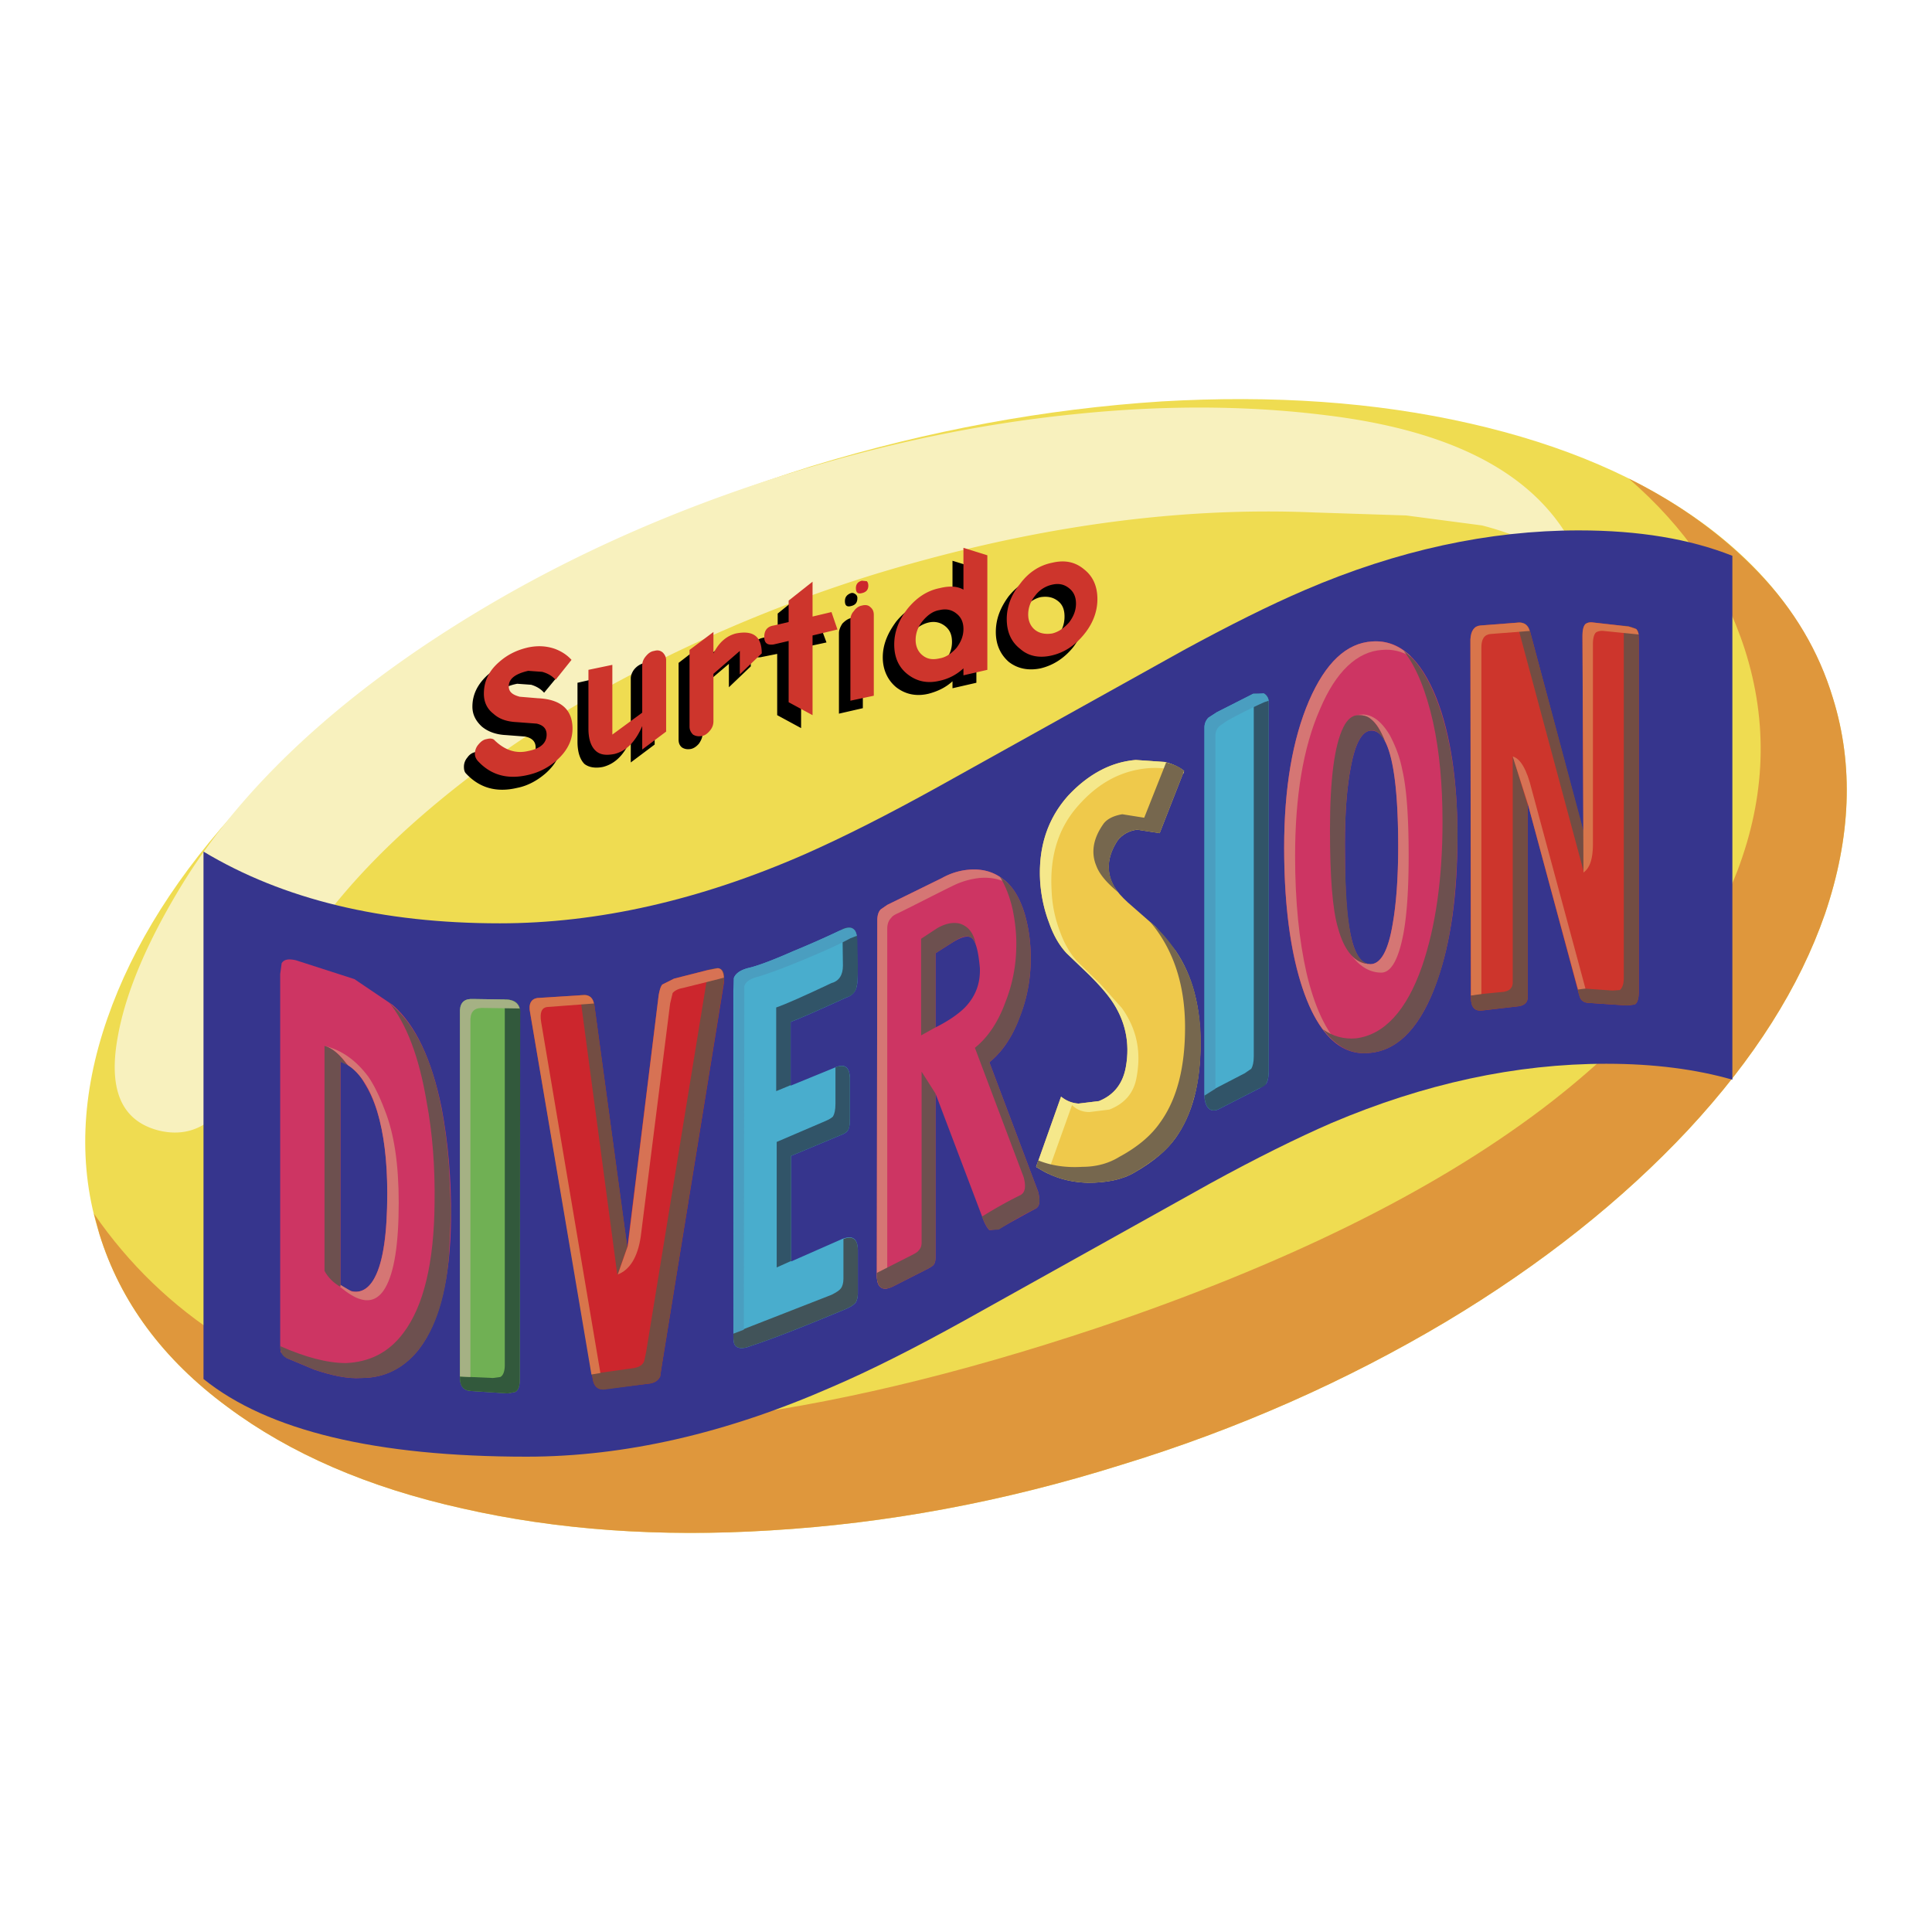 <svg xmlns="http://www.w3.org/2000/svg" width="2500" height="2500" viewBox="0 0 192.756 192.756"><g fill-rule="evenodd" clip-rule="evenodd"><path fill="#fff" d="M0 0h192.756v192.756H0V0z"/><path d="M182.08 91.176c2.582-7.602 2.881-14.807.795-21.514-2.088-6.757-6.311-12.521-12.82-17.34-6.211-4.571-14.012-7.95-23.451-10.086-9.391-2.137-19.625-2.832-30.705-2.187-11.578.746-23.204 2.882-34.93 6.459-11.726 3.677-22.557 8.446-32.445 14.359-9.589 5.714-17.589 12.173-24.147 19.179-6.608 7.055-11.129 14.26-13.664 21.563-2.634 7.553-2.932 14.807-.795 21.514 2.086 6.758 6.36 12.521 12.769 17.241 6.26 4.671 14.061 8.049 23.452 10.136 9.391 2.137 19.626 2.882 30.755 2.187 11.577-.695 23.154-2.832 34.879-6.509 11.727-3.577 22.559-8.397 32.494-14.31 9.541-5.714 17.59-12.123 24.148-19.129 6.608-7.105 11.13-14.26 13.665-21.563z" fill="#efdc51"/><path d="M132.395 41.44c-7.9-.994-16.348-1.044-25.34-.1-9.242.944-18.583 2.882-28.024 5.813-14.16 4.373-26.681 10.386-37.711 17.938-10.683 7.354-18.533 15.353-23.601 23.898-3.23 5.416-5.217 10.235-5.962 14.409-.994 5.366.397 8.446 4.074 9.391 4.273 1.043 7.453-1.889 9.738-8.795 1.391-4.472 3.975-8.943 7.602-13.464 3.577-4.472 8.049-8.695 13.465-12.869 5.465-4.223 11.577-8 18.334-11.378a145.17 145.17 0 0 1 22.309-8.993c15.352-4.671 29.961-6.757 43.874-6.161l9.141.298 7.553.994c2.336.596 4.373 1.391 6.062 2.435a17.561 17.561 0 0 1 4.869 4.72c-2.237-10.236-10.981-16.248-26.383-18.136z" fill="#f8f1be"/><path d="M174.08 64.792c2.336 7.304 2.086 14.658-.746 22.11-3.279 8.447-9.738 16.347-19.426 23.7-11.031 8.348-25.787 15.602-44.369 21.861-28.123 9.391-51.227 12.124-69.312 8.198-13.614-2.931-23.899-9.489-30.855-19.576l.546 2.037c2.086 6.758 6.36 12.521 12.769 17.241 6.26 4.671 14.061 8.049 23.452 10.136 9.391 2.137 19.626 2.882 30.755 2.187 11.577-.695 23.154-2.832 34.879-6.509 11.727-3.577 22.559-8.397 32.494-14.31 9.541-5.714 17.59-12.123 24.148-19.129 6.607-7.105 11.129-14.26 13.664-21.563 2.582-7.602 2.881-14.807.795-21.514-1.393-4.67-3.877-8.844-7.453-12.57-3.43-3.578-7.701-6.757-12.92-9.341 5.567 4.82 9.442 10.435 11.579 17.042z" fill="#df973c"/><path d="M130.158 58.88c-3.479 1.491-7.453 3.478-12.023 5.962L93.589 78.506c-5.018 2.782-9.44 5.018-13.266 6.708-10.533 4.62-20.719 6.906-30.457 6.906-11.775 0-21.613-2.385-29.563-7.155v52.617c6.41 5.167 17.191 7.751 32.246 7.751 9.788 0 19.924-2.335 30.458-6.956 3.826-1.64 8.248-3.875 13.266-6.658l24.496-13.663c4.621-2.534 8.645-4.521 12.072-6.012 9.242-3.926 18.385-5.913 27.428-5.913 4.719 0 8.943.547 12.57 1.59V55.452c-4.273-1.689-9.342-2.534-15.303-2.534-8.995-.001-18.138 1.987-27.378 5.962z" fill="#36358d"/><path d="M54.288 66.035c-.845-.348-1.739-.397-2.683-.199-1.143.298-2.087.745-2.932 1.49-.994.895-1.541 1.938-1.541 3.18 0 .795.348 1.441.944 1.987.596.497 1.391.795 2.385.845l1.938.149c.696.149 1.043.497 1.043 1.093 0 .795-.596 1.341-1.838 1.64-1.292.249-2.385-.05-3.329-1.043-.149-.199-.447-.249-.795-.149-.348.05-.646.249-.845.546a1.39 1.39 0 0 0-.348.944c0 .248.049.497.198.646 1.342 1.441 3.031 1.938 5.118 1.441 1.043-.199 2.037-.746 2.881-1.491 1.043-.944 1.54-1.987 1.54-3.13 0-1.938-1.143-2.932-3.478-3.031l-1.788-.199c-.746-.149-1.143-.447-1.143-.994 0-.746.696-1.292 1.988-1.541l1.391.1c.497.149.944.397 1.292.795l1.64-1.987c-.446-.496-.992-.844-1.638-1.092zM65.02 66.382c-.248-.199-.546-.249-.844-.199-.348.1-.646.298-.895.596-.199.249-.348.597-.348.895v4.72l-2.932 2.186v-7.005l-2.385.546v5.863c0 1.043.248 1.789.695 2.236.447.348 1.093.447 1.839.298 1.192-.298 2.136-1.193 2.782-2.783v2.335l2.385-1.789v-7.105c.001-.346-.099-.595-.297-.794zM74.907 66.482c0-1.739-.895-2.335-2.633-1.988-.895.249-1.64.895-2.186 1.988v-2.186l-2.385 1.838v7.652c0 .348.1.596.348.795.249.149.497.199.844.149.298-.049.597-.248.845-.546.199-.298.348-.596.348-.944v-4.77l2.633-2.236v2.335l2.186-2.087zM79.925 64.644l2.534-.547-.646-1.739-1.888.447v-3.478l-2.335 1.888v2.086l-1.54.348c-.597.149-.944.547-.944 1.193s.348.845.944.695l1.49-.298v6.112l2.385 1.292v-7.999zM84.894 60.47c.447-.099.646-.348.646-.795a.451.451 0 0 0-.199-.397c-.149-.1-.249-.149-.447-.1-.397.149-.596.398-.596.795 0 .447.199.596.596.497zM84.894 61.662c-.348.1-.596.298-.845.547-.198.298-.348.646-.348.944v8.049l2.385-.547v-8.049c0-.298-.1-.547-.348-.746-.248-.198-.496-.248-.844-.198zM90.956 63.203c.447-.546 1.043-.944 1.689-1.093.646-.149 1.192 0 1.64.348.497.397.695.894.695 1.59 0 .646-.198 1.292-.695 1.838-.447.596-.994.944-1.64 1.093-.646.149-1.242.05-1.689-.298-.497-.397-.695-.895-.695-1.59-.001-.696.198-1.292.695-1.888zm-1.54-1.193c-.845 1.143-1.342 2.286-1.342 3.578 0 1.242.497 2.285 1.342 2.98.895.696 1.987.944 3.229.646.944-.249 1.739-.646 2.385-1.242v.695l2.384-.547V56.693l-2.384-.745v4.174c-.646-.348-1.441-.397-2.385-.199-1.242.298-2.335.994-3.229 2.087zM105.562 59.973c.447.348.646.844.646 1.54s-.199 1.292-.646 1.888c-.496.546-1.043.895-1.738 1.043-.646.149-1.193.049-1.641-.298-.496-.397-.744-.895-.744-1.54 0-.695.248-1.342.744-1.938.447-.547.994-.944 1.641-1.093.696-.099 1.242.001 1.738.398zm-6.208 3.081c0 1.242.445 2.236 1.291 2.981.895.696 1.986.894 3.18.646 1.242-.298 2.336-.994 3.23-2.087.844-1.093 1.291-2.286 1.291-3.577 0-1.242-.447-2.236-1.291-2.981-.895-.695-1.988-.894-3.23-.646-1.193.298-2.285.994-3.18 2.087-.846 1.142-1.291 2.285-1.291 3.577z"/><path d="M57.02 65.836c-.447-.497-.994-.845-1.639-1.093-.845-.298-1.739-.348-2.683-.149-1.093.249-2.037.696-2.882 1.441-1.043.894-1.54 1.938-1.54 3.18 0 .794.298 1.49.944 1.987.596.546 1.341.795 2.335.845l1.988.149c.646.149.994.497.994 1.093 0 .844-.596 1.391-1.838 1.639-1.242.298-2.335-.099-3.329-1.043-.149-.198-.447-.248-.795-.149-.348.05-.596.249-.845.547a1.396 1.396 0 0 0-.348.944c0 .248.1.447.248.646 1.292 1.44 2.981 1.938 5.068 1.44a6.422 6.422 0 0 0 2.882-1.49c1.043-.944 1.54-1.987 1.54-3.13 0-1.888-1.143-2.931-3.478-3.031l-1.789-.149c-.745-.199-1.093-.497-1.093-1.043 0-.746.646-1.242 1.938-1.541l1.391.1c.546.149.994.397 1.341.795l1.59-1.988zM66.461 65.886c0-.348-.149-.596-.348-.795-.249-.199-.497-.249-.845-.149-.348.05-.596.249-.845.547-.248.298-.348.596-.348.894v4.72l-2.981 2.187v-6.957l-2.385.497v5.863c0 1.043.249 1.789.746 2.236.447.397 1.043.448 1.838.298 1.192-.298 2.087-1.192 2.782-2.782v2.335l2.385-1.789v-7.105h.001zM76 65.19c0-1.689-.845-2.335-2.584-1.987-.944.249-1.689.894-2.236 1.987v-2.136l-2.385 1.789v7.651c0 .348.149.596.348.795.248.149.496.198.844.149.348-.05.596-.249.845-.546.249-.298.348-.597.348-.944v-4.72l2.633-2.286v2.335L76 65.19zM81.068 63.401l2.484-.596-.596-1.739-1.888.447v-3.478l-2.385 1.888v2.136l-1.49.348c-.646.1-.944.497-.944 1.143 0 .596.298.845.944.746l1.49-.348v6.112l2.385 1.292v-7.951zM85.192 60.967c-.248.249-.348.596-.348.894v8.049l2.335-.497v-8.049c0-.348-.1-.596-.348-.795-.199-.199-.497-.249-.845-.149-.297.05-.595.249-.794.547z" fill="#cd352c"/><path d="M86.484 57.986l-.497-.05c-.397.1-.596.348-.596.746 0 .447.198.596.596.496.447-.099.646-.348.646-.745 0-.199-.05-.348-.149-.447z" fill="#cc262d"/><path d="M91.353 63.849c0-.696.249-1.342.696-1.888.497-.596 1.043-.994 1.689-1.093.646-.149 1.193-.05 1.689.348.447.348.696.844.696 1.54s-.249 1.292-.696 1.888c-.497.546-1.043.944-1.689 1.043-.646.149-1.192.099-1.689-.298-.447-.348-.696-.895-.696-1.54zm-.795-3.131c-.895 1.143-1.341 2.335-1.341 3.578 0 1.292.447 2.285 1.341 2.981s1.938.944 3.18.646a5.01 5.01 0 0 0 2.385-1.242v.696l2.385-.547V55.402l-2.385-.745v4.173c-.596-.348-1.391-.397-2.385-.148-1.242.248-2.285.943-3.18 2.036zM106.656 58.682c.447.347.695.844.695 1.54 0 .696-.248 1.292-.695 1.888-.496.547-1.043.944-1.689 1.093-.646.099-1.242 0-1.689-.348-.447-.348-.695-.894-.695-1.54 0-.696.248-1.341.695-1.888a2.88 2.88 0 0 1 1.689-1.093c.646-.149 1.193-.05 1.689.348zm1.49-1.889c-.895-.745-1.938-.944-3.18-.646-1.242.248-2.336.944-3.18 2.086-.895 1.093-1.342 2.286-1.342 3.528 0 1.292.447 2.286 1.342 2.981.844.746 1.938.944 3.18.646 1.242-.298 2.285-.994 3.18-2.087.895-1.093 1.342-2.285 1.342-3.527 0-1.292-.447-2.285-1.342-2.981z" fill="#cd352c"/><path d="M38.637 119.05c0 5.117-.696 8.247-1.938 9.34-.795.696-1.689.646-2.732-.198v-22.26c.944.249 1.789.994 2.484 2.286 1.441 2.335 2.186 5.962 2.186 10.832zm5.415-8.547c-.994-4.869-2.633-8.297-4.869-10.234l-3.826-2.584-5.863-1.888c-.696-.149-1.143-.099-1.392.297l-.149 1.094v36.966l.05.746.596.596 2.733 1.143c1.739.597 3.378.944 4.72.845 2.335 0 4.223-.993 5.714-2.832 2.086-2.732 3.18-7.104 3.229-13.018.051-4.026-.297-7.752-.943-11.131z" fill="#cd3563"/><path d="M38.388 110.752c-.546-1.441-1.093-2.534-1.64-3.329-1.192-1.59-2.584-2.634-4.372-3.081.845.249 1.59.944 2.335 1.938 1.242.795 2.236 2.335 2.932 4.62.646 2.187.994 4.869.994 8.149 0 4.023-.397 6.807-1.242 8.396-.596 1.143-1.391 1.59-2.335 1.391l-1.093-.646-.05.198c.795.646 1.491 1.094 2.087 1.242.994.299 1.838-.099 2.435-1.143.895-1.54 1.341-4.372 1.341-8.496-.001-3.824-.447-6.854-1.392-9.239z" fill="#d57674"/><path d="M39.183 100.367l-.397-.397c1.789 2.187 3.031 5.516 3.776 9.938.596 3.18.845 6.509.795 10.136-.05 5.962-1.093 10.285-3.13 12.968-1.491 1.987-3.429 2.882-5.714 2.981-1.889 0-4.074-.597-6.559-1.689 0 .597.199.993.646 1.192l2.733 1.143c1.739.597 3.378.944 4.72.845 2.087 0 3.776-.745 5.217-2.235 1.938-2.087 3.18-5.416 3.528-10.037l.199-4.322-.199-4.472c-.596-8.002-2.485-13.368-5.615-16.051z" fill="#6d504f"/><path d="M33.966 105.932l.695.349c-.695-.994-1.44-1.689-2.285-1.938V126.8c.348.646.894 1.193 1.59 1.59v-22.458z" fill="#6d504f"/><path d="M51.853 101.262c.149-.944-.298-1.49-1.292-1.54l-3.329-.05c-.845-.05-1.292.298-1.341 1.093v36.47c-.05.993.298 1.49 1.043 1.54l3.727.248.745-.148c.298-.149.447-.547.447-1.193v-36.42z" fill="#70b054"/><path d="M51.058 99.821l-.497-.1h-.198v36.469c0 .597-.149 1.044-.447 1.193l-.746.099-3.279-.148c-.05.943.348 1.391 1.043 1.44l3.727.248.745-.148c.298-.149.447-.547.447-1.193l.05-36.419c.099-.795-.249-1.242-.845-1.441z" fill="#32593c"/><path d="M51.853 100.616c-.149-.547-.596-.845-1.292-.895l-3.329-.05c-.845-.05-1.292.298-1.341 1.093v36.569l1.043.05v-35.725c.05-.845.497-1.143 1.391-1.093l3.528.051z" fill="#a5b184"/><path d="M72.224 98.082c.1-.845-.05-1.342-.497-1.441l-1.143.149-3.329.845-1.192.596c-.149.199-.248.497-.348 1.044l-3.13 25.19-3.279-24.147c-.1-.695-.447-1.043-.994-1.043l-4.72.298c-.596.1-.895.597-.696 1.491l6.21 36.32c.1.943.547 1.341 1.292 1.191l4.472-.546c.497-.1.795-.298.994-.695l.149-.994 6.211-38.258z" fill="#cc262d"/><path d="M71.429 96.591l-.745.149-6.211 38.109-.199.943c-.149.397-.497.597-.994.696l-4.273.596.099.299c.1.943.547 1.341 1.292 1.242l4.472-.597c.497-.1.795-.298.994-.695l.149-.994 5.416-33.438.745-4.671c.2-1.142 0-1.689-.745-1.639zM58.312 99.274h-.447l3.727 27.923.994-2.782-3.279-24.098c-.1-.695-.448-1.043-.995-1.043z" fill="#734d43"/><path d="M71.628 96.591l-1.043.199-3.329.845-1.192.596c-.149.199-.248.497-.348 1.044l-3.081 25.041-.994 2.832c1.192-.447 1.987-1.738 2.286-3.775l2.932-23.253.248-1.044c.249-.298.646-.447 1.193-.546l3.378-.845.546-.149c-.05-.547-.199-.895-.596-.945z" fill="#d77254"/><path d="M53.592 99.572c-.596.1-.895.597-.696 1.491l6.111 36.071.894-.149-5.912-35.028c-.149-.943.049-1.44.646-1.49l4.621-.348c-.1-.547-.447-.845-.944-.845l-4.72.298z" fill="#d8754b"/><path d="M85.242 92.766l-1.391.05a99.07 99.07 0 0 1-4.721 2.087c-2.136.944-3.627 1.49-4.521 1.688-.745.199-1.242.547-1.391.994l-.049 1.292v34.433c0 .496.049.794.199.943.249.298.745.348 1.491.05 2.136-.695 5.316-1.938 9.589-3.727.447-.198.745-.397.944-.646.099-.199.198-.497.198-.895v-4.224c0-1.292-.546-1.64-1.689-1.143l-4.968 2.187v-10.534l4.869-2.036c.397-.149.646-.299.746-.447.199-.249.248-.695.248-1.292v-4.024c-.049-1.094-.546-1.441-1.54-.994l-4.373 1.789v-6.36c.944-.348 2.833-1.192 5.565-2.435.745-.248 1.093-.795 1.093-1.738l-.05-4.075c-.001-.446-.1-.745-.249-.943z" fill="#49adcd"/><path d="M85.54 93.858c-.05-1.192-.497-1.54-1.491-1.192l.05 3.677c0 .944-.397 1.54-1.143 1.739-2.733 1.292-4.521 2.087-5.515 2.435v8.347l1.44-.596v-6.311c.944-.348 2.833-1.192 5.565-2.435.497-.148.845-.447.994-.943.099-.349.148-1.044.148-2.137l-.048-2.584z" fill="#315468"/><path d="M85.589 124.763c0-.396-.049-.695-.198-.943-.199-.348-.646-.447-1.242-.199v3.975c0 .398-.1.746-.249.944-.149.199-.447.397-.944.646l-9.54 3.726-.248.05v.349c0 .496.049.794.199.943.249.298.745.348 1.491.05 2.136-.695 5.316-1.938 9.589-3.727.447-.198.745-.397.944-.646.099-.199.198-.497.198-.895v-4.273z" fill="#415359"/><path d="M84.794 107.522c-.049-1.044-.497-1.392-1.44-1.044v3.627c0 .646-.1 1.044-.249 1.292-.148.149-.397.298-.745.447l-4.869 2.087v12.521l1.441-.646v-10.484l4.869-2.036c.397-.149.646-.299.746-.447.199-.199.248-.646.248-1.242v-4.075h-.001z" fill="#315468"/><path d="M85.49 93.362c-.149-.845-.696-1.043-1.639-.546a99.07 99.07 0 0 1-4.721 2.087c-2.136.944-3.627 1.49-4.521 1.688-.745.199-1.242.547-1.391.994l-.049 35.476 1.043-.397.05-34.283c.149-.447.597-.745 1.392-.944.844-.248 2.385-.795 4.521-1.688 2.037-.845 3.578-1.541 4.67-2.137l.645-.25z" fill="#4a9ec0"/><path d="M96.917 93.561c.448.348.696 1.342.846 3.03.049 1.491-.398 2.783-1.492 3.926-.646.646-1.64 1.342-2.932 1.987v-7.403l1.64-1.043c.945-.597 1.591-.746 1.938-.497zm3.132-5.863c-.895-.696-1.939-.994-3.131-.944a6.575 6.575 0 0 0-2.931.844l-5.466 2.683-.646.447c-.248.249-.348.646-.348 1.093l-.049 35.376c0 1.292.546 1.689 1.639 1.144l3.229-1.641c.398-.198.646-.348.795-.496.149-.199.198-.447.198-.795v-16.297l4.82 12.719c.199.447.396.746.547.895l.943-.099a127.783 127.783 0 0 1 3.578-1.988c.496-.198.596-.745.348-1.739l-4.869-12.918c1.242-.993 2.285-2.484 3.031-4.521a15.66 15.66 0 0 0 1.092-5.366c.051-1.738-.148-3.378-.596-4.918-.495-1.641-1.241-2.833-2.184-3.479z" fill="#cd3563"/><path d="M100.049 87.698c-.895-.696-1.939-.994-3.131-.944a6.575 6.575 0 0 0-2.931.844l-5.466 2.683-.646.447c-.248.249-.348.646-.348 1.093l-.049 35.376c0 1.044.348 1.441 1.043 1.342V92.666c0-.497.149-.845.397-1.093.1-.149.298-.298.646-.447 1.838-.895 3.627-1.838 5.465-2.733a7.909 7.909 0 0 1 2.683-.795c1.094-.099 2.086.1 2.932.596l-.595-.496z" fill="#d57674"/><path d="M100.049 87.698l-.299-.249c.547.895.994 1.987 1.291 3.329.25 1.242.398 2.534.35 3.875a15.455 15.455 0 0 1-1.094 5.366c-.746 2.037-1.789 3.527-3.031 4.521l4.869 12.918c.248.944.148 1.54-.348 1.789a43.17 43.17 0 0 0-3.578 1.987l-.248.149.199.446c.199.447.396.746.547.895l.943-.049a39.817 39.817 0 0 1 3.578-2.038c.496-.198.596-.745.348-1.739l-4.869-12.918c1.242-.993 2.285-2.484 3.031-4.472a15.898 15.898 0 0 0 1.092-5.365c.051-1.789-.148-3.429-.596-4.969-.496-1.638-1.242-2.83-2.185-3.476zM93.34 125.409v-16.297l-1.391-2.187v17.042c0 .348-.099.597-.298.795-.099.149-.347.299-.745.497l-3.229 1.64-.198.1v.198c0 1.292.546 1.689 1.639 1.144l3.229-1.641c.398-.198.646-.348.795-.496.149-.199.198-.447.198-.795zM97.365 94.256c-.199-1.093-.696-1.788-1.541-2.087-.695-.198-1.49-.049-2.335.448L91.9 93.66v9.639l1.44-.795v-7.403l1.64-1.043c.497-.348.944-.547 1.193-.596.596-.15.993.148 1.192.794z" fill="#6d504f"/><path d="M118.135 76.916c-.498-.397-1.145-.696-1.939-.895l-2.881-.199c-2.484.199-4.77 1.441-6.758 3.577-2.037 2.286-2.98 5.118-2.781 8.546.098 1.44.396 2.832.893 4.124.447 1.292 1.045 2.285 1.74 3.03l2.285 2.187c.943.943 1.641 1.738 2.137 2.435 1.441 2.037 1.938 4.322 1.49 6.757-.299 1.64-1.191 2.782-2.684 3.379l-2.037.248c-.695-.05-1.242-.298-1.738-.695l-2.484 7.006c1.49.993 3.18 1.54 5.168 1.59 1.838 0 3.428-.298 4.67-1.043 1.838-1.044 3.23-2.236 4.074-3.429 1.689-2.385 2.484-5.465 2.484-9.44 0-3.677-.795-6.757-2.484-9.241l-1.988-2.385-2.781-2.435c-.596-.546-1.043-1.043-1.342-1.541-.844-1.44-.746-3.03.348-4.67.447-.547 1.094-.944 1.938-1.044l2.236.348 2.434-6.21z" fill="#efc94b"/><path d="M118.135 76.916c-.498-.397-1.145-.696-1.939-.895l-2.881-.199c-2.484.199-4.77 1.441-6.758 3.577-2.037 2.286-2.98 5.118-2.781 8.546.098 1.44.396 2.832.893 4.124.447 1.292 1.045 2.285 1.74 3.03l2.285 2.187c.943.943 1.641 1.738 2.137 2.435 1.441 2.037 1.938 4.322 1.49 6.757-.299 1.64-1.191 2.782-2.684 3.379l-2.037.248c-.695-.05-1.242-.298-1.738-.695l-2.484 7.006 1.143.646 2.436-6.807c.447.447 1.043.695 1.738.695l1.988-.248c1.539-.597 2.484-1.689 2.732-3.329.447-2.484 0-4.72-1.49-6.807l-2.137-2.385-2.287-2.236c-.695-.745-1.291-1.739-1.738-2.981a12.713 12.713 0 0 1-.844-4.124c-.199-3.479.695-6.311 2.732-8.546 1.689-1.888 3.576-3.031 5.713-3.478 1.689-.348 3.279-.248 4.721.348l.05-.248z" fill="#f5e88b"/><path d="M119.773 105.286a20.04 20.04 0 0 0-.746-6.807c-.795-2.534-2.234-4.72-4.322-6.559 2.336 2.732 3.527 6.261 3.527 10.583 0 3.975-.795 7.155-2.484 9.49-.893 1.292-2.234 2.435-4.074 3.428-1.043.646-2.285.994-3.676.994-1.59.099-3.08-.1-4.422-.646l-.199.646c1.49.993 3.18 1.54 5.168 1.59 1.838 0 3.428-.298 4.67-1.043 1.342-.796 2.336-1.541 3.08-2.236 1.342-1.392 2.285-3.08 2.832-5.217.348-1.093.547-2.533.646-4.223zM118.135 76.916c-.398-.397-.994-.646-1.789-.845l-2.188 5.515-2.186-.348c-.895.149-1.59.497-1.938 1.044-.994 1.44-1.193 2.832-.646 4.124.299.795.994 1.64 2.137 2.583-1.191-1.64-1.191-3.329 0-5.167.447-.547 1.094-.944 1.938-1.044l2.236.348 2.436-6.21z" fill="#76674e"/><path d="M126.184 69.264l-1.145-.049-3.627 1.838-.844.547a1.389 1.389 0 0 0-.398.994v36.717c0 .447.1.845.299 1.144.248.348.646.446 1.143.198l4.074-2.087.646-.447c.148-.248.248-.646.248-1.242V70.158c0-.397-.1-.695-.396-.894z" fill="#49adcd"/><path d="M126.232 69.264l-1.143-.049v36.171c0 .596-.1.993-.248 1.242l-.646.447-4.025 2.087v.148c0 .447.1.845.299 1.144.248.348.646.446 1.143.198l4.074-2.087c.348-.149.547-.248.646-.447.148-.248.248-.646.248-1.242V70.158c0-.397-.1-.695-.348-.894z" fill="#315468"/><path d="M126.084 69.165l-1.045.05-3.627 1.838-.844.547a1.359 1.359 0 0 0-.398.944v36.767l1.094-.695V73.438c0-.398.1-.696.398-.994l.795-.547a50.04 50.04 0 0 1 3.676-1.838l.447-.149a1.016 1.016 0 0 0-.496-.745z" fill="#4a9ec0"/><path d="M136.816 72.892c1.787 0 2.682 3.875 2.682 11.577 0 3.13-.197 5.713-.547 7.701-.447 2.684-1.191 4.024-2.234 4.024-1.045 0-1.74-1.291-2.137-3.875-.299-1.838-.398-4.521-.398-8.099 0-3.13.199-5.714.598-7.751.447-2.386 1.142-3.577 2.036-3.577zm8.596 10.533c0-5.565-.697-10.186-2.088-13.763-1.59-3.975-3.727-5.863-6.41-5.664-2.582.149-4.67 2.136-6.309 5.913-1.641 3.826-2.484 8.695-2.484 14.657 0 6.36.744 11.378 2.234 15.104 1.541 3.925 3.678 5.714 6.41 5.366 2.832-.299 5.068-2.733 6.609-7.155 1.392-3.925 2.038-8.695 2.038-14.458z" fill="#cd3563"/><path d="M140.791 65.538c-1.145-1.143-2.484-1.639-3.877-1.54-2.582.149-4.67 2.136-6.309 5.913-1.641 3.826-2.484 8.695-2.484 14.657 0 5.019.496 9.291 1.439 12.72.994 3.627 2.387 5.962 4.225 7.104-1.49-1.49-2.633-3.925-3.43-7.304-.744-3.279-1.143-7.154-1.143-11.676 0-5.913.797-10.832 2.484-14.657 1.59-3.776 3.727-5.764 6.211-5.913.995-.099 1.989.149 2.884.696z" fill="#d57674"/><path d="M138.057 73.736c.945 1.541 1.441 5.118 1.441 10.732 0 3.13-.197 5.713-.547 7.701-.447 2.684-1.191 4.024-2.234 4.024l-.695-.1a2.41 2.41 0 0 1-1.242-.844c.893 1.192 1.887 1.788 3.029 1.788.994 0 1.74-1.341 2.236-4.024.348-1.988.496-4.522.496-7.652 0-3.826-.197-6.708-.645-8.596-.25-1.292-.695-2.385-1.242-3.428-.994-1.64-2.088-2.335-3.428-1.938 1.192-.247 2.186.548 2.831 2.337z" fill="#d57674"/><path d="M142.977 72.047c.646 2.931.943 6.26.943 9.937 0 5.714-.695 10.484-2.037 14.409-1.539 4.422-3.775 6.856-6.607 7.204-1.193.1-2.285-.198-3.279-.895 1.342 1.789 2.932 2.584 4.77 2.336 2.484-.249 4.473-2.137 6.012-5.615 1.342-3.03 2.188-7.005 2.484-11.825.199-3.031.199-5.813 0-8.347-.248-3.378-.844-6.359-1.689-8.794-.943-2.634-2.086-4.472-3.527-5.516 1.289 1.64 2.234 4.025 2.93 7.106z" fill="#6d504f"/><path d="M136.816 72.892c.445-.1.895.298 1.391 1.093-.447-1.093-.945-1.888-1.49-2.286-.299-.249-.695-.348-1.193-.348-.596 0-1.094.397-1.49 1.192-.895 1.789-1.342 5.217-1.342 10.235 0 4.671.248 7.95.795 9.789.646 2.385 1.74 3.578 3.23 3.626-.795-.049-1.393-.794-1.789-2.186-.498-1.888-.746-5.068-.746-9.788 0-3.13.199-5.714.598-7.751.447-2.385 1.142-3.576 2.036-3.576z" fill="#6d504f"/><path d="M158.975 62.109c-.348-.05-.596 0-.795.149-.197.199-.297.596-.297 1.192l.1 19.576-5.316-19.974c-.15-.646-.547-.944-1.094-.944l-3.875.298c-.596.05-.945.497-.994 1.392l.049 35.724c0 .944.35 1.392 1.143 1.292l3.43-.397c.744-.05 1.143-.397 1.092-1.043V80.146l5.068 18.88c.1.397.199.646.299.746.199.198.447.298.895.298l3.676.248.746-.1c.248-.148.396-.546.396-1.192V63.749c0-.447-.049-.745-.148-.895-.148-.149-.396-.248-.846-.348l-3.529-.397z" fill="#cd352c"/><path d="M152.416 80.294l-1.49-4.82v22.408c.051.696-.348 1.044-1.092 1.093l-3.082.299v.248c0 .944.35 1.392 1.143 1.292l3.43-.397c.744-.05 1.143-.397 1.092-1.043v-19.08h-.001zM151.572 62.109h-.248l6.707 24.942-.049-4.174-5.316-19.824c-.15-.646-.547-.944-1.094-.944zM162.502 62.507l-.496-.1v35.178c0 .597-.148.994-.396 1.192l-.746.05-3.479-.248.1.496c.1.348.199.597.299.696.199.198.447.298.895.298l3.676.248.746-.1c.248-.148.396-.546.396-1.143V63.749c0-.447-.049-.745-.148-.895-.15-.148-.398-.248-.847-.347z" fill="#734d43"/><path d="M151.572 62.109l-3.875.298c-.596.05-.945.497-.994 1.392l.049 35.525 1.045-.149V64.594c0-.845.297-1.292.943-1.342l3.826-.298h.049c-.148-.596-.547-.845-1.043-.845z" fill="#d8754b"/><path d="M150.926 75.475l1.49 4.671 5.02 18.582.744-.1-5.365-19.874c-.497-2.037-1.143-3.08-1.889-3.279z" fill="#d77254"/><path d="M158.975 62.109c-.348-.05-.596 0-.795.149-.197.199-.297.596-.297 1.192l.1 23.601c.645-.447.943-1.391.943-2.832V64.296c0-.597.1-.994.299-1.193.148-.099.447-.199.795-.149l3.477.348a1.378 1.378 0 0 0-.248-.546l-.746-.249-3.528-.398z" fill="#d8754b"/></g></svg>